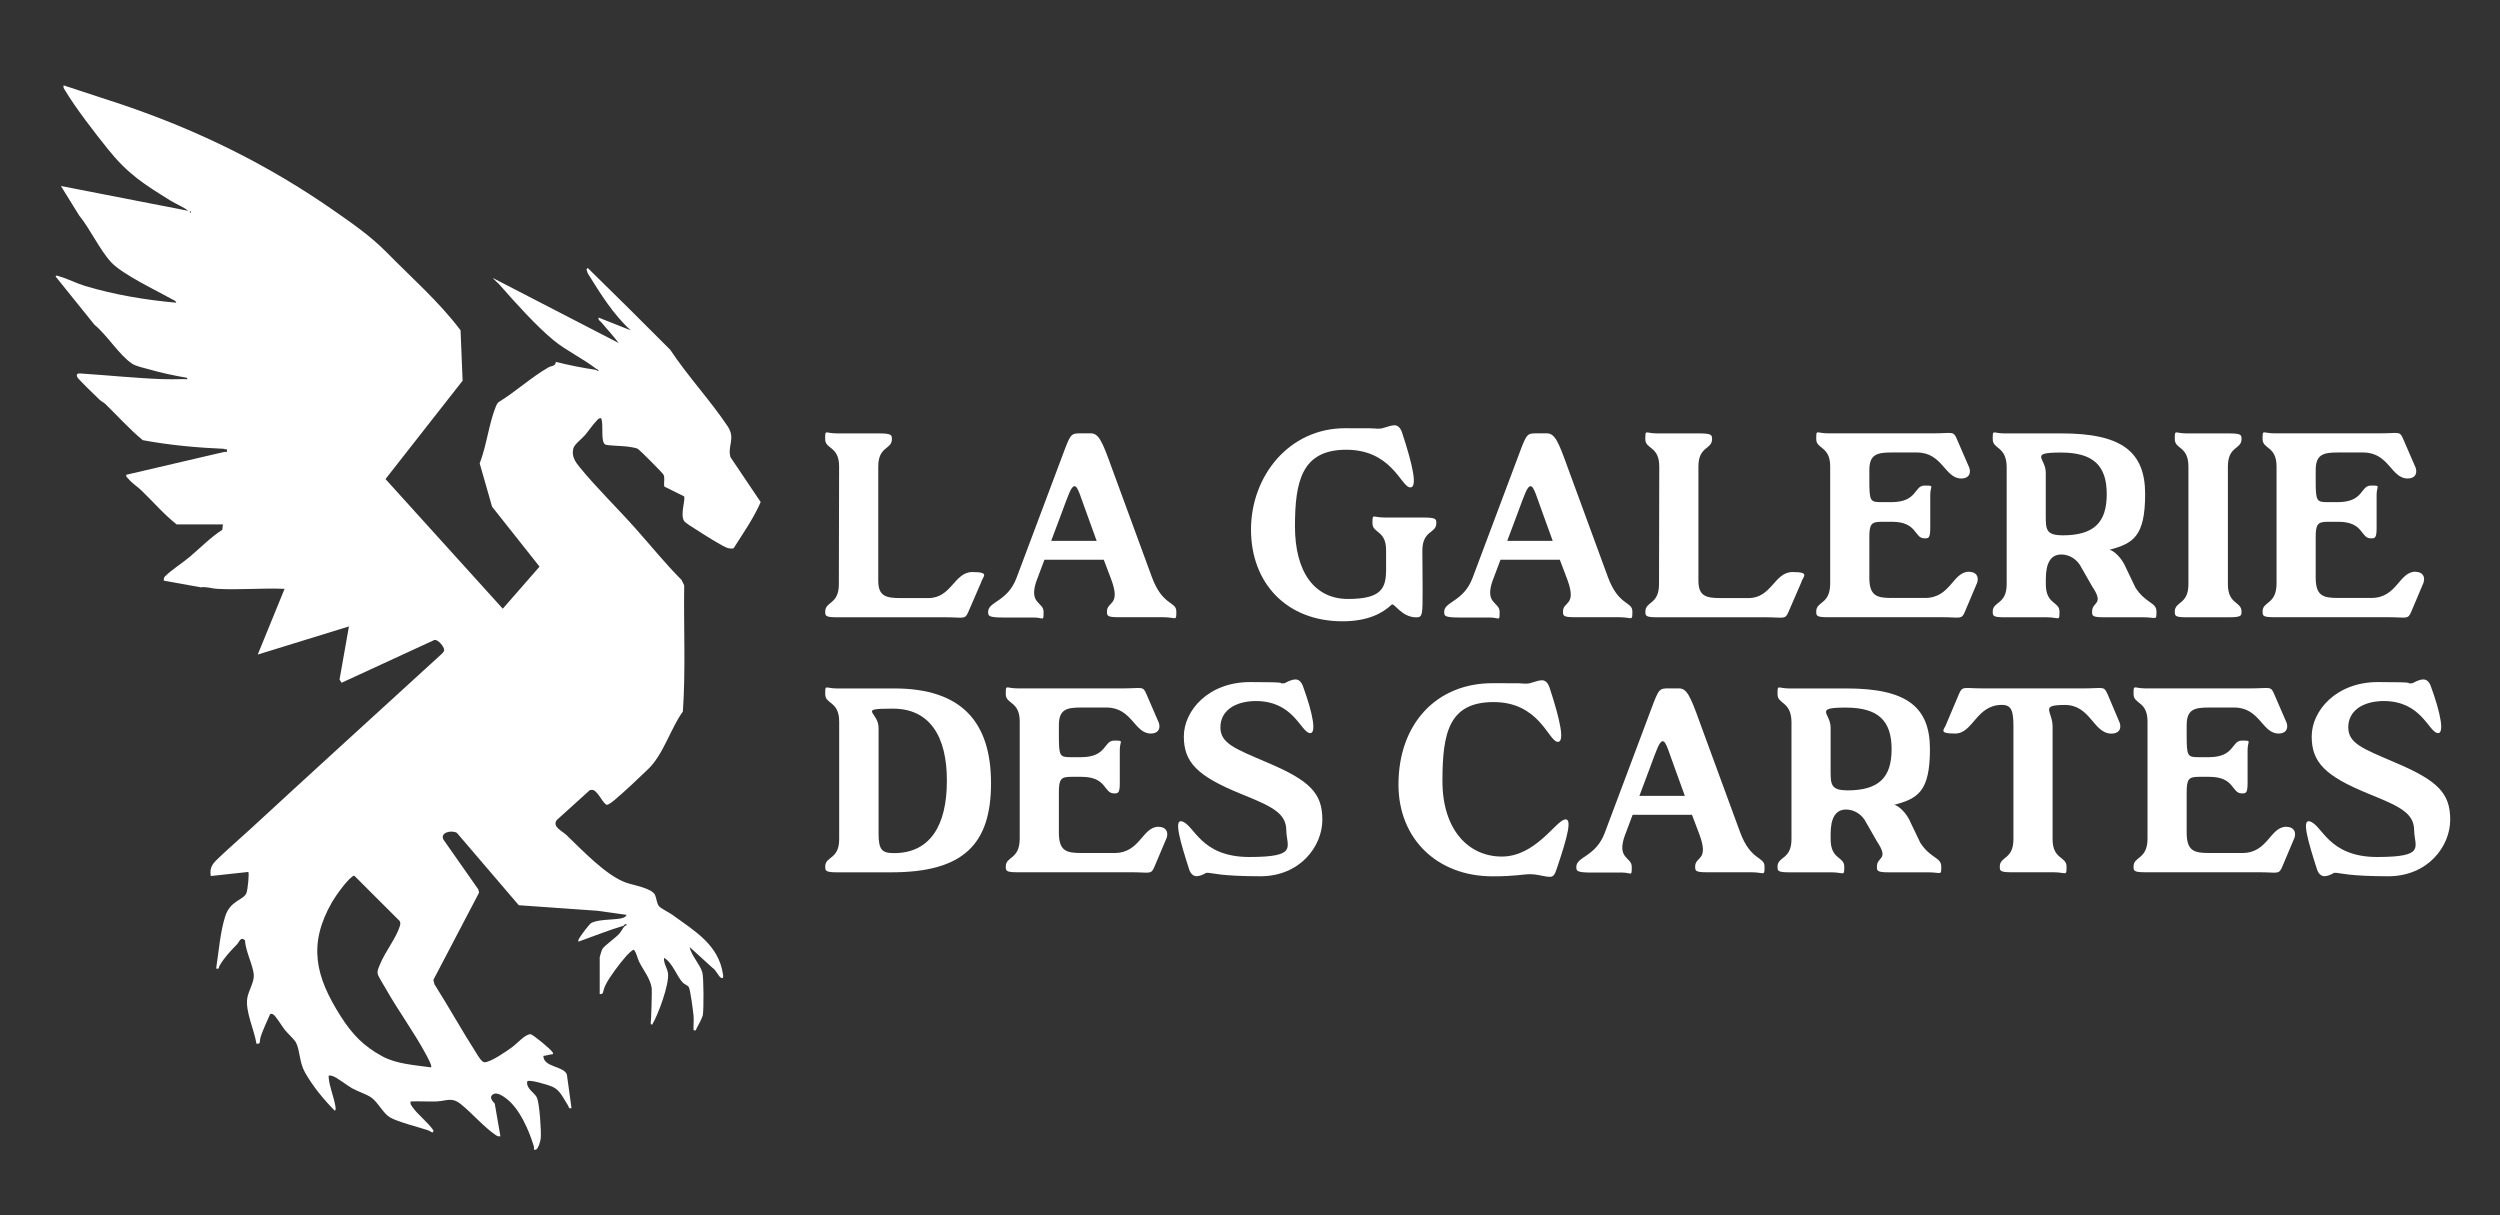 <svg viewBox="0 0 3997.4 1943" version="1.1" xmlns="http://www.w3.org/2000/svg" id="Calque_1">
  
  <rect x="0" y="0" width="3997.4" height="1943" fill="#333333" stroke="none"/>
  
  <defs>
    <style>
      .st0 {
        fill: #fff;
      }
    </style>
  </defs>
  <path d="M359.1,717.7c-43.8-1.9-87.5-5.8-130.8-13.9-21.5-17.7-40-38.6-60-58-2.6-2.5-6.1-3.8-8.7-6.3-5.4-5.2-34.9-33.4-36.2-36.8-2.6-6.9,3.9-5.6,9.5-5.2,42,2.7,84.4,7.2,126.4,8.7,10.6.4,21.6.2,32.2,0s8,1.6,7.5-2.1c-20.2-3.5-40.8-7.8-60.5-13.5-7.9-2.2-21-4.9-27.3-9.1-20.7-13.9-40.1-45.9-60.1-62.2l-62.2-77.2c.8-2.6,4.6-.6,6.5,0,12.7,3.5,26.9,11,40.6,15.1,47.4,14.2,96.5,22.4,145.8,26.8-.5-3.2-4-4-6.4-5.4-24.8-13.9-79.5-39.8-97.5-59.1-18.3-19.7-33.9-53.7-51.4-75.1l-29.1-47,203.7,39.7c-8.5-6.6-19.6-10.8-28.6-16.4-42.7-26.5-67.9-42.3-100-82.3-21.4-26.7-51.5-65.5-68.7-94.3-1.6-2.6-2.9-4-2.1-7.6l92.8,30.5c121.7,41.1,233.6,96,338.9,169.4,29.2,20.3,59.2,41.1,83.9,66.2,40.3,41,84.6,79.7,119.1,125.5l3.3,80.6-123.3,157.3,187.5,207.3,58.8-67.3-75.9-95.8-19.8-69.3c11-28.1,14.9-64.4,26.1-91.6,1-2.5,2.2-4.7,4.3-6.4,27-16.5,52.3-39.9,79.6-55.5,4.8-2.7,11.1-1.5,11.8-8.7,21.1,5.2,42.5,9.5,64.1,12.7,1.1.2,2.4,1.3,3.2,2.1l1-1c-1-1.8-3-2.3-4.3-3.2-20.8-16-47.5-28.7-67.5-45.1-26.9-22-62.5-61.4-85.7-88-3.6-4.1-8.2-7.6-11.8-11.8l201.5,104.1c-8.8-11.5-18.5-22.2-27.9-33.2-2.1-2.4-5.2-3.5-4.3-7.5l51.4,20.4c-28.1-25.6-48.3-58.4-68.3-90.5-1.6-2.6-1.7-6-2.5-7.1l2.1-2.1c44.3,43.3,88.2,86.9,131.9,130.8,27.8,42,64.2,81,91.9,122.5,12.9,19.4-.8,31.2,4.4,49.2l48.3,71.8c-11.4,26.2-28,49.7-43.2,73.7-1.7,1.2-6.5.5-8.9,0-8.1-2-42.2-24-51.5-30-4.4-2.9-16.4-9.9-18.8-13.4-6.8-10.3,2.8-35.2-.2-39.5l-31.5-15.6c-1.3-5.9,1.4-13.6-1.3-19.1-1.3-2.6-37.7-39.1-40.6-40.9-3.4-2.2-12.8-3.3-17.4-4-6.3-1-32.3-1.4-35.3-3.3-7.8-5.1-2-32.5-6.4-41.9-3.7-.7-5.3,1.9-7.5,4.2-6.1,6.3-12.4,15.8-18.2,22.6s-17.2,14.6-18.9,21.9c-2.8,12.1,3.1,20.8,10.3,29.6,27.7,33.8,59.9,64.9,89,97.6,24.6,27.5,47.8,56.5,73.9,82.6l4.2,8.7c-1,67.2,2.5,134.7-2.1,201.6-20.1,28.1-31.2,69-55.7,92.3-16.3,15.5-36.6,35.1-53.6,49.3-2.5,2.1-9.2,7.5-11.9,7.6-5.9.2-14.7-23-23.6-23.9l-3.9.4-53,47.9c-7.6,10.8,8.6,17.4,15.2,23.7,25.1,24,63.5,64.9,95.3,76.3,11.7,4.2,41.6,8.8,46.7,19.8,2.3,4.9,2.7,14.1,6.5,18.2,3.2,3.5,16.3,10,21.6,13.8,35.5,26,73.7,47.5,80.6,95.3.4,2.6.9,7.1-3.1,5.2s-8.6-13.2-13.9-16.1l-36.5-33.2c2.9,14,16.6,27.4,20.4,40.7,2.3,8.2,2.3,57.8.9,67.6-.6,4.4-7.6,17.5-10.2,22-1.3,2.3.3,3.8-4.7,2.8-.5-7.4.6-15.2,0-22.6-.6-7.5-5.1-41.4-7.5-46.1-1.5-2.9-7-4.6-9.7-7.4-9.7-10-16.2-31.7-30-39.7-1.1,8.7,5.3,16.7,6.3,24.8,2.2,17.7-15.8,66.6-25.6,82.5l-2.1-2.1c.8-2.7,2.2-52.6,1.7-56.3-2.1-15.7-13.2-28.6-20-42.3-3.3-6.5-3.9-13.9-8.5-19.4-2.5-.7-10.9,8.4-12.9,10.7-9.4,10.6-26.1,32.6-32.2,45s-2.2,15.4-9.6,15.1v-59c0-.8,3.3-11.6,4.2-13,3.7-6,20.3-17,27-24.5,3-3.3,4.8-7.4,7.5-10.8s4.5-1.7,4.3-4.3c-3.9-1.2-3.9,2-4.3,2.1-24.8,7.4-48.5,17.1-72.9,25.7-.5-3.5,1.7-5.8,3.4-8.4,2.7-4.2,13.9-19.4,17.2-21.4,10.2-5.9,34.2-5.1,46.4-7.2,3.3-.6,9.1-2.1,10.1-5.9l-46.1-6.5-126.2-8.9-98.9-115.6c-7.7-5-27.7-1.2-21.5,10.8l55.7,79.5,1.2,5.2-73.1,139.6,1.8,6.9c23,36.5,44.1,74.3,67.3,110.7,2.5,4,8.4,14.3,13.1,14,10.6-.7,34.8-17.6,44.2-24.5,7-5.1,21.2-21.1,29.1-20.3,4,.4,33.4,24.9,35.4,29.1,1.7,3.7-1.4,2.9-3.2,3.2-4,.7-7.8,2.1-11.8,2.2,0,18.6,32.5,16,37.6,29.9l7.4,53.7c-5.5,1.2-3.7-1.4-5.5-4.1-7.6-11.4-12.4-24.7-25.5-30.3-5.9-2.6-36.2-11.8-39.7-8.5-2.6,11.7,12,18.3,15.5,26.3,4,9.2,7.1,53.8,6,64.9-.4,4.5-3.7,16.2-7.6,18.2-5.1,1-2.5-2.3-3.4-5.2-7.6-25.4-22.4-59.9-43.8-76.4-4.9-3.8-14.7-10.5-20.4-7.5-8.4,4.3-2.5,10.7,1.7,15.5l9,52.1c-3.5.6-4.9-.2-7.6-2-18.5-12.4-37.7-35-55.7-49.4-14.7-11.8-23.1-4.9-38.5-4.3-13.9.5-27.9-.5-41.8,0-.6,3.5.2,4.9,2,7.6,9.2,13.7,24.8,24.7,34.4,38.5.6,7.1-5.4.9-8.5,0-15.6-5.1-48.4-13.3-60.9-20.6-11.1-6.6-19.3-24.5-30.2-32-7.5-5.1-21.5-9.5-30.5-14.6-7.4-4.1-25.5-18.4-31.8-19.7s-5.6-1-5.4,3.2c.7,12.1,8,30.4,10.3,43.4.4,2.4,1.8,7.7-.5,9.1-17.5-17.4-35.8-39.8-47.9-61.5-9.2-16.6-7.7-35.1-14.4-47.8-2.5-4.7-14-15.2-18.1-20.5-3.7-4.7-14.9-23.1-18.5-24.4s-4.2-1.2-5.2,1.1c-4.6,10.3-10.2,22.5-13.9,33s.7,13.5-7.4,12.9c-3.2-21.9-18.3-51.7-14.5-73.6,1.8-10.3,10.3-24.1,10.3-34.8,0-15-13.8-40.2-14-56.9-7.3-6.5-8.9,2.4-12.9,6.5-11.3,11.7-19.5,20-28,34.3-1.6,2.7.6,5.5-5.3,4.3,4.1-26.5,6.4-57.8,14.4-83.2s28.6-25.9,33.8-36.9c2.2-4.5,5-32.4,3.2-34.3l-60,6.5c-2.7-15.4,5-21.7,15-31.2,15.3-14.5,31.6-28.6,47.2-42.9,101.2-93.3,202.9-185.9,304.6-278.8,2.4-2.2,6.4-5.4,6.4-8.6,0-5-9.6-17.1-15.7-15.9l-148.4,68.4-3.2-5.2,15-84.9-145.8,45,42.9-105.1c-35.7-1.5-72.8,2-108.3,0-7.8-.4-16.7-3.8-25.5-2.4l-59.1-10.6c-.4-3.5-.4-4.9,2.2-7.4,10.5-10.3,27.7-21.1,39.6-31.2,17-14.4,32.6-30.6,51.5-42.8l1-8.6h-74c-20.6-16.3-37.8-36.6-56.8-54.8-6.4-6.1-14.2-10.7-20.4-18.2-1.8-2.2-4.1-2.8-3.2-6.4l156.5-36.5h4.3s0-4.3,0-4.3c-1.4,0-2.9,0-4.3,0ZM304.4,337.9c-1.4,0-1.4,2.1,0,2.1s1.4-2.1,0-2.1ZM689.3,1706.7c2.1-2.1-6.5-17.6-8.2-20.8-19.1-35.6-44.4-69.8-64.3-105.1-2.8-5-12.2-19.7-12.9-23.7-1-5.3,1.7-10.2,3.6-14.9,7.8-19.6,25.9-42.3,31.6-60.7,1-3.1,1.6-5.7,0-8.8l-72.7-72.6c-8.5,2-30.3,33.3-35.3,42-39.4,68.4-26.4,119.8,13.7,182.9,18.1,28.5,36.7,48,66.7,64.1,23.2,12.5,52.2,13.9,77.9,17.6Z" class="st0"></path>
  <g>
    <path d="M1568.6,931.6l-20.2,46.6c-5.5,13-7.1,8.8-36.5,8.8h-173.9c-18.5,0-18.5-2.5-18.5-9.2,0-16.4,21.8-10.9,21.8-43.7l.4-188.2c0-32.8-22.3-27.3-22.3-43.7s0-9.2,18.5-9.2h67.6c20.6,0,20.6,2.9,20.6,9.2,0,16.8-21.8,10.9-21.8,43.7v182.7c0,25.2,13,27.7,36.1,27.7h44.1c37,0,41.2-41.6,70.2-41.6s16.8,6.7,13.9,16.8Z" class="st0"></path>
    <path d="M1658.1,926.5c-14.7,39.9,10.5,35.3,10.5,51.7s0,9.2-15.1,9.2h-47.5c-26,0-26-2.5-26-9.2,0-16.4,31.1-16,45.4-54.2l73.5-195.8c13-34.9,13.4-35.3,29-35.3h16c12.6,0,18.1,11.3,33.6,54.6l64.3,175.2c17.2,46.6,39.1,38.6,39.1,55s0,9.2-21,9.2h-71.4c-18.5,0-18.5-2.5-18.5-9.2,0-16.4,22.3-8.8,7.1-50.4l-12.2-32.3h-94.9l-11.8,31.5ZM1680.8,864.8h72.7l-14.3-39.5c-11.3-30.2-15.5-47.9-21-47.9s-9.7,13.4-21,43.7l-16.4,43.7Z" class="st0"></path>
    <path d="M2216.3,910.6v-30.2c.4-32.8-21.8-27.3-21.8-43.7s0-9.2,19.3-9.2h61.8c21,0,21,2.5,21,9.2,0,16.4-22.3,10.9-22.3,43.7l.4,62.6c0,39.9,0,44.1-10.1,44.1-23.9,0-35.7-24.4-39.5-20.2-14.3,13.4-37.4,26.5-78.6,26.5-89.5,0-146.2-61.3-146.2-146.6s60.5-162.1,150.4-162.1,29.8.8,43.3.8,14.3,0,18.1-1.3c7.1-2.1,13-4.2,17.6-4.2s9.2,2.9,12.2,11.8c16.8,51.2,26,90.3,11.8,87.4-14.3-3.4-29.8-60.1-101.2-60.1s-81.9,51.2-81.9,122.7,30.2,115.9,84.9,115.9,60.5-18.1,60.9-47Z" class="st0"></path>
    <path d="M2387.3,926.5c-14.7,39.9,10.5,35.3,10.5,51.7s0,9.2-15.1,9.2h-47.5c-26,0-26-2.5-26-9.2,0-16.4,31.1-16,45.4-54.2l73.5-195.8c13-34.9,13.4-35.3,29-35.3h16c12.6,0,18.1,11.3,33.6,54.6l64.3,175.2c17.2,46.6,39.1,38.6,39.1,55s0,9.2-21,9.2h-71.4c-18.5,0-18.5-2.5-18.5-9.2,0-16.4,22.3-8.8,7.1-50.4l-12.2-32.3h-94.9l-11.8,31.5ZM2410,864.8h72.7l-14.3-39.5c-11.3-30.2-15.5-47.9-21-47.9s-9.7,13.4-21,43.7l-16.4,43.7Z" class="st0"></path>
    <path d="M2880,931.6l-20.2,46.6c-5.5,13-7.1,8.8-36.5,8.8h-173.9c-18.5,0-18.5-2.5-18.5-9.2,0-16.4,21.8-10.9,21.8-43.7l.4-188.2c0-32.8-22.3-27.3-22.3-43.7s0-9.2,18.5-9.2h67.6c20.6,0,20.6,2.9,20.6,9.2,0,16.8-21.8,10.9-21.8,43.7v182.7c0,25.2,13,27.7,36.1,27.7h44.1c37,0,41.2-41.6,70.2-41.6s16.8,6.7,13.9,16.8Z" class="st0"></path>
    <path d="M3148.5,914.3c10.9,0,16,7.1,13,17.2l-19.7,46.6c-5.5,13-7.1,8.8-36.5,8.8h-182.7c-18.5,0-18.5-2.5-18.5-9.2,0-16.4,21.8-10.9,22.3-43.7v-188.2c0-32.8-22.3-27.3-22.3-43.7s0-9.2,18.5-9.2h169.7c29.4,0,31.1-4.2,36.5,8.8l20.2,46.6c2.9,10.1-2.1,16.8-13,16.8-26.5,0-29.8-41.6-71-41.6h-39.9c-23.1,0-36.1,2.5-36.1,28.1v16.4c0,33.2,1.3,34.9,18.9,34.9h17.2c41.2-.4,35.3-26.5,52.1-26.5s9.2,0,9.2,14.7v53.3c0,16.4-2.9,16.4-9.2,16.4-16.8,0-10.9-26.5-52.1-26.5h-16.8c-16,0-19.3,3.8-19.3,24.4v65.1c0,29.8,13,32.3,36.1,32.3h52.9c41.2,0,44.1-42,70.6-42Z" class="st0"></path>
    <path d="M3328.3,908c-6.3-13.4-19.3-21.4-32.3-21.4q-24.8,0-24.8,39.1v8.4c0,32.8,21.8,27.3,21.8,43.7s0,9.2-20.6,9.2h-67.6c-18.5,0-18.5-2.5-18.5-9.2,0-16.4,22.3-10.9,22.3-43.7v-188.2c-.8-32.8-22.3-27.3-22.3-43.7s0-9.2,18.5-9.2h91.6c95.8,0,133.6,29,133.6,97s-19.3,79-57.1,89.1c6.3.8,20.2,13,26.5,29l15.1,31.5c16.4,25.6,33.6,23.1,33.6,38.2s0,9.2-21,9.2h-63.4c-18.5,0-18.5-2.5-18.5-9.2,0-16.4,20.2-10.1,0-40.3l-16.8-29.4ZM3297.6,856c51.2,0,71-21,71-66s-21-66.4-73.1-66.4-24.4,8.8-24.4,31.9v69.3c0,21.4.4,31.1,26.5,31.1Z" class="st0"></path>
    <path d="M3584.1,977.8c0,6.7,0,9.2-20.6,9.2h-67.6c-18.5,0-18.5-2.5-18.5-9.2,0-16.4,21.8-10.9,21.8-43.7v-188.2c0-32.8-21.8-27.3-21.8-43.7s0-9.2,18.5-9.2h67.6c20.6,0,20.6,2.5,20.6,9.2,0,16.4-21.8,10.9-21.8,43.7v188.2c0,32.8,21.8,27.3,21.8,43.7Z" class="st0"></path>
    <path d="M3862.2,914.3c10.9,0,16,7.1,13,17.2l-19.7,46.6c-5.5,13-7.1,8.8-36.5,8.8h-182.7c-18.5,0-18.5-2.5-18.5-9.2,0-16.4,21.8-10.9,22.3-43.7v-188.2c0-32.8-22.3-27.3-22.3-43.7s0-9.2,18.5-9.2h169.7c29.4,0,31.1-4.2,36.5,8.8l20.2,46.6c2.9,10.1-2.1,16.8-13,16.8-26.5,0-29.8-41.6-71-41.6h-39.9c-23.1,0-36.1,2.5-36.1,28.1v16.4c0,33.2,1.3,34.9,18.9,34.9h17.2c41.2-.4,35.3-26.5,52.1-26.5s9.2,0,9.2,14.7v53.3c0,16.4-2.9,16.4-9.2,16.4-16.8,0-10.9-26.5-52.1-26.5h-16.8c-16,0-19.3,3.8-19.3,24.4v65.1c0,29.8,13,32.3,36.1,32.3h52.9c41.2,0,44.1-42,70.6-42Z" class="st0"></path>
    <path d="M1341.8,1153.7c0-32.8-22.3-27.3-22.3-43.7s0-9.2,18.5-9.2h92c108,0,154.6,54.2,154.6,151.6s-44.1,142.4-159.2,142.4h-87.4c-18.5,0-18.5-2.9-18.5-9.2,0-16.8,22.3-10.9,22.3-43.7v-188.2ZM1404.8,1332.6c0,26.5,5.5,31.5,24.8,31.5,57.1,0,84.4-43.7,84.4-115.1.4-71.8-27.7-115.9-86.1-115.9s-23.1,4.6-23.1,30.7v168.9Z" class="st0"></path>
    <path d="M1852.6,1322.1c10.9,0,16,7.1,13,17.2l-19.7,46.6c-5.5,13-7.1,8.8-36.5,8.8h-182.7c-18.5,0-18.5-2.5-18.5-9.2,0-16.4,21.8-10.9,22.3-43.7v-188.2c0-32.8-22.3-27.3-22.3-43.7s0-9.2,18.5-9.2h169.7c29.4,0,31.1-4.2,36.5,8.8l20.2,46.6c2.9,10.1-2.1,16.8-13,16.8-26.5,0-29.8-41.6-71-41.6h-39.9c-23.1,0-36.1,2.5-36.1,28.1v16.4c0,33.2,1.3,34.9,18.9,34.9h17.2c41.2-.4,35.3-26.5,52.1-26.5s9.2,0,9.2,14.7v53.3c0,16.4-2.9,16.4-9.2,16.4-16.8,0-10.9-26.5-52.1-26.5h-16.8c-16,0-19.3,3.8-19.3,24.4v65.1c0,29.8,13,32.3,36.1,32.3h52.9c41.2,0,44.1-42,70.6-42Z" class="st0"></path>
    <path d="M2056.7,1327.6c0-28.6-25.6-39.1-73.9-58.8-68.5-28.1-89.9-50-89.9-91.2s39.1-87,105.9-87,44.5,2.1,50.4,2.1,5-.4,8.4-2.1c5-2.5,9.7-4.2,13.9-4.2s8.8,2.5,11.8,10.5c16.4,44.9,22.3,77.7,10.5,75.2-14.7-3.4-26-51.2-86.1-51.2-34.4.4-56.3,16.4-56.3,42s22.7,34,73.9,55.9c69.7,29.4,89.1,49.6,89.1,92s-35.7,90.3-99.1,90.3-77.7-5.5-84-5.5-2.5,0-3.8.8c-5.5,2.9-10.1,4.6-14.3,4.6s-9.2-2.9-11.8-10.9c-14.3-44.5-24.4-79.4-12.2-76.9,20.6,4.6,29,57.1,108.4,57.1s59.2-16.4,59.2-42.8Z" class="st0"></path>
    <path d="M2236.1,1254.5c0-97,60.5-162.1,150.4-162.1s29.8.8,43.3.8,14.3,0,18.1-1.3c7.1-2.1,13-4.2,17.6-4.2s9.2,2.9,12.2,11.8c16.8,51.2,25.6,89.9,11.8,86.5-14.3-3.8-29.8-63.4-101.2-63.4s-81.9,48.7-81.9,126.4,41.6,120.6,94.9,120.6,85.7-55.9,100.4-59.2c13-3.4,4.6,27.7-11.8,76.5-3.8,11.8-5.9,15.1-11.8,15.1s-8.8-1.3-16.4-2.5c-5.9-1.3-10.5-1.7-15.1-1.7-12.2,0-22.7,3.4-60.1,3.4-88.6,0-150.4-60.1-150.4-146.6Z" class="st0"></path>
    <path d="M2598.6,1334.3c-14.7,39.9,10.5,35.3,10.5,51.7s0,9.2-15.1,9.2h-47.5c-26,0-26-2.5-26-9.2,0-16.4,31.1-16,45.4-54.2l73.5-195.8c13-34.9,13.4-35.3,29-35.3h16c12.6,0,18.1,11.3,33.6,54.6l64.3,175.2c17.2,46.6,39.1,38.6,39.1,55s0,9.2-21,9.2h-71.4c-18.5,0-18.5-2.5-18.5-9.2,0-16.4,22.3-8.8,7.1-50.4l-12.2-32.3h-94.9l-11.8,31.5ZM2621.3,1272.6h72.7l-14.3-39.5c-11.3-30.2-15.5-47.9-21-47.9s-9.7,13.4-21,43.7l-16.4,43.7Z" class="st0"></path>
    <path d="M2984.2,1315.8c-6.3-13.4-19.3-21.4-32.3-21.4q-24.8,0-24.8,39.1v8.4c0,32.8,21.8,27.3,21.8,43.7s0,9.2-20.6,9.2h-67.6c-18.5,0-18.5-2.5-18.5-9.2,0-16.4,22.3-10.9,22.3-43.7v-188.2c-.8-32.8-22.3-27.3-22.3-43.7s0-9.2,18.5-9.2h91.6c95.8,0,133.6,29,133.6,97s-19.3,79-57.1,89.1c6.3.8,20.2,13,26.5,29l15.1,31.5c16.4,25.6,33.6,23.1,33.6,38.2s0,9.2-21,9.2h-63.4c-18.5,0-18.5-2.5-18.5-9.2,0-16.4,20.2-10.1,0-40.3l-16.8-29.4ZM2953.6,1263.8c51.2,0,71-21,71-66s-21-66.4-73.1-66.4-24.4,8.8-24.4,31.9v69.3c0,21.4.4,31.1,26.5,31.1Z" class="st0"></path>
    <path d="M3369.8,1109.6l19.7,46.6c2.9,10.1-2.1,16.8-13.4,16.8-29,0-33.2-45.8-74.4-45.8s-19.7,9.7-19.7,34.4v180.2c0,32.8,22.3,27.3,22.3,43.7s0,9.2-21,9.2h-67.2c-18.5,0-18.5-2.5-18.5-9.2,0-16.4,21.8-10.9,21.8-43.7v-179.8c0-25.2-2.9-34.9-18.5-34.9-41.2,0-45.8,45.8-74.8,45.8s-16.4-6.7-13.4-16.8l19.7-46.6c5.5-13,7.6-8.8,36.5-8.8h164.2c29.4,0,31.1-4.2,36.5,8.8Z" class="st0"></path>
    <path d="M3655.9,1322.1c10.9,0,16,7.1,13,17.2l-19.7,46.6c-5.5,13-7.1,8.8-36.5,8.8h-182.7c-18.5,0-18.5-2.5-18.5-9.2,0-16.4,21.8-10.9,22.3-43.7v-188.2c0-32.8-22.3-27.3-22.3-43.7s0-9.2,18.5-9.2h169.7c29.4,0,31.1-4.2,36.5,8.8l20.2,46.6c2.9,10.1-2.1,16.8-13,16.8-26.5,0-29.8-41.6-71-41.6h-39.9c-23.1,0-36.1,2.5-36.1,28.1v16.4c0,33.2,1.3,34.9,18.9,34.9h17.2c41.2-.4,35.3-26.5,52.1-26.5s9.2,0,9.2,14.7v53.3c0,16.4-2.9,16.4-9.2,16.4-16.8,0-10.9-26.5-52.1-26.5h-16.8c-16,0-19.3,3.8-19.3,24.4v65.1c0,29.8,13,32.3,36.1,32.3h52.9c41.2,0,44.1-42,70.6-42Z" class="st0"></path>
    <path d="M3860.1,1327.6c0-28.6-25.6-39.1-73.9-58.8-68.5-28.1-89.9-50-89.9-91.2s39.1-87,105.9-87,44.5,2.1,50.4,2.1,5-.4,8.4-2.1c5-2.5,9.7-4.2,13.9-4.2s8.8,2.5,11.8,10.5c16.4,44.9,22.3,77.7,10.5,75.2-14.7-3.4-26-51.2-86.1-51.2-34.4.4-56.3,16.4-56.3,42s22.7,34,73.9,55.9c69.7,29.4,89.1,49.6,89.1,92s-35.7,90.3-99.1,90.3-77.7-5.5-84-5.5-2.5,0-3.8.8c-5.5,2.9-10.1,4.6-14.3,4.6s-9.2-2.9-11.8-10.9c-14.3-44.5-24.4-79.4-12.2-76.9,20.6,4.6,29,57.1,108.4,57.1s59.2-16.4,59.2-42.8Z" class="st0"></path>
  </g>
</svg>